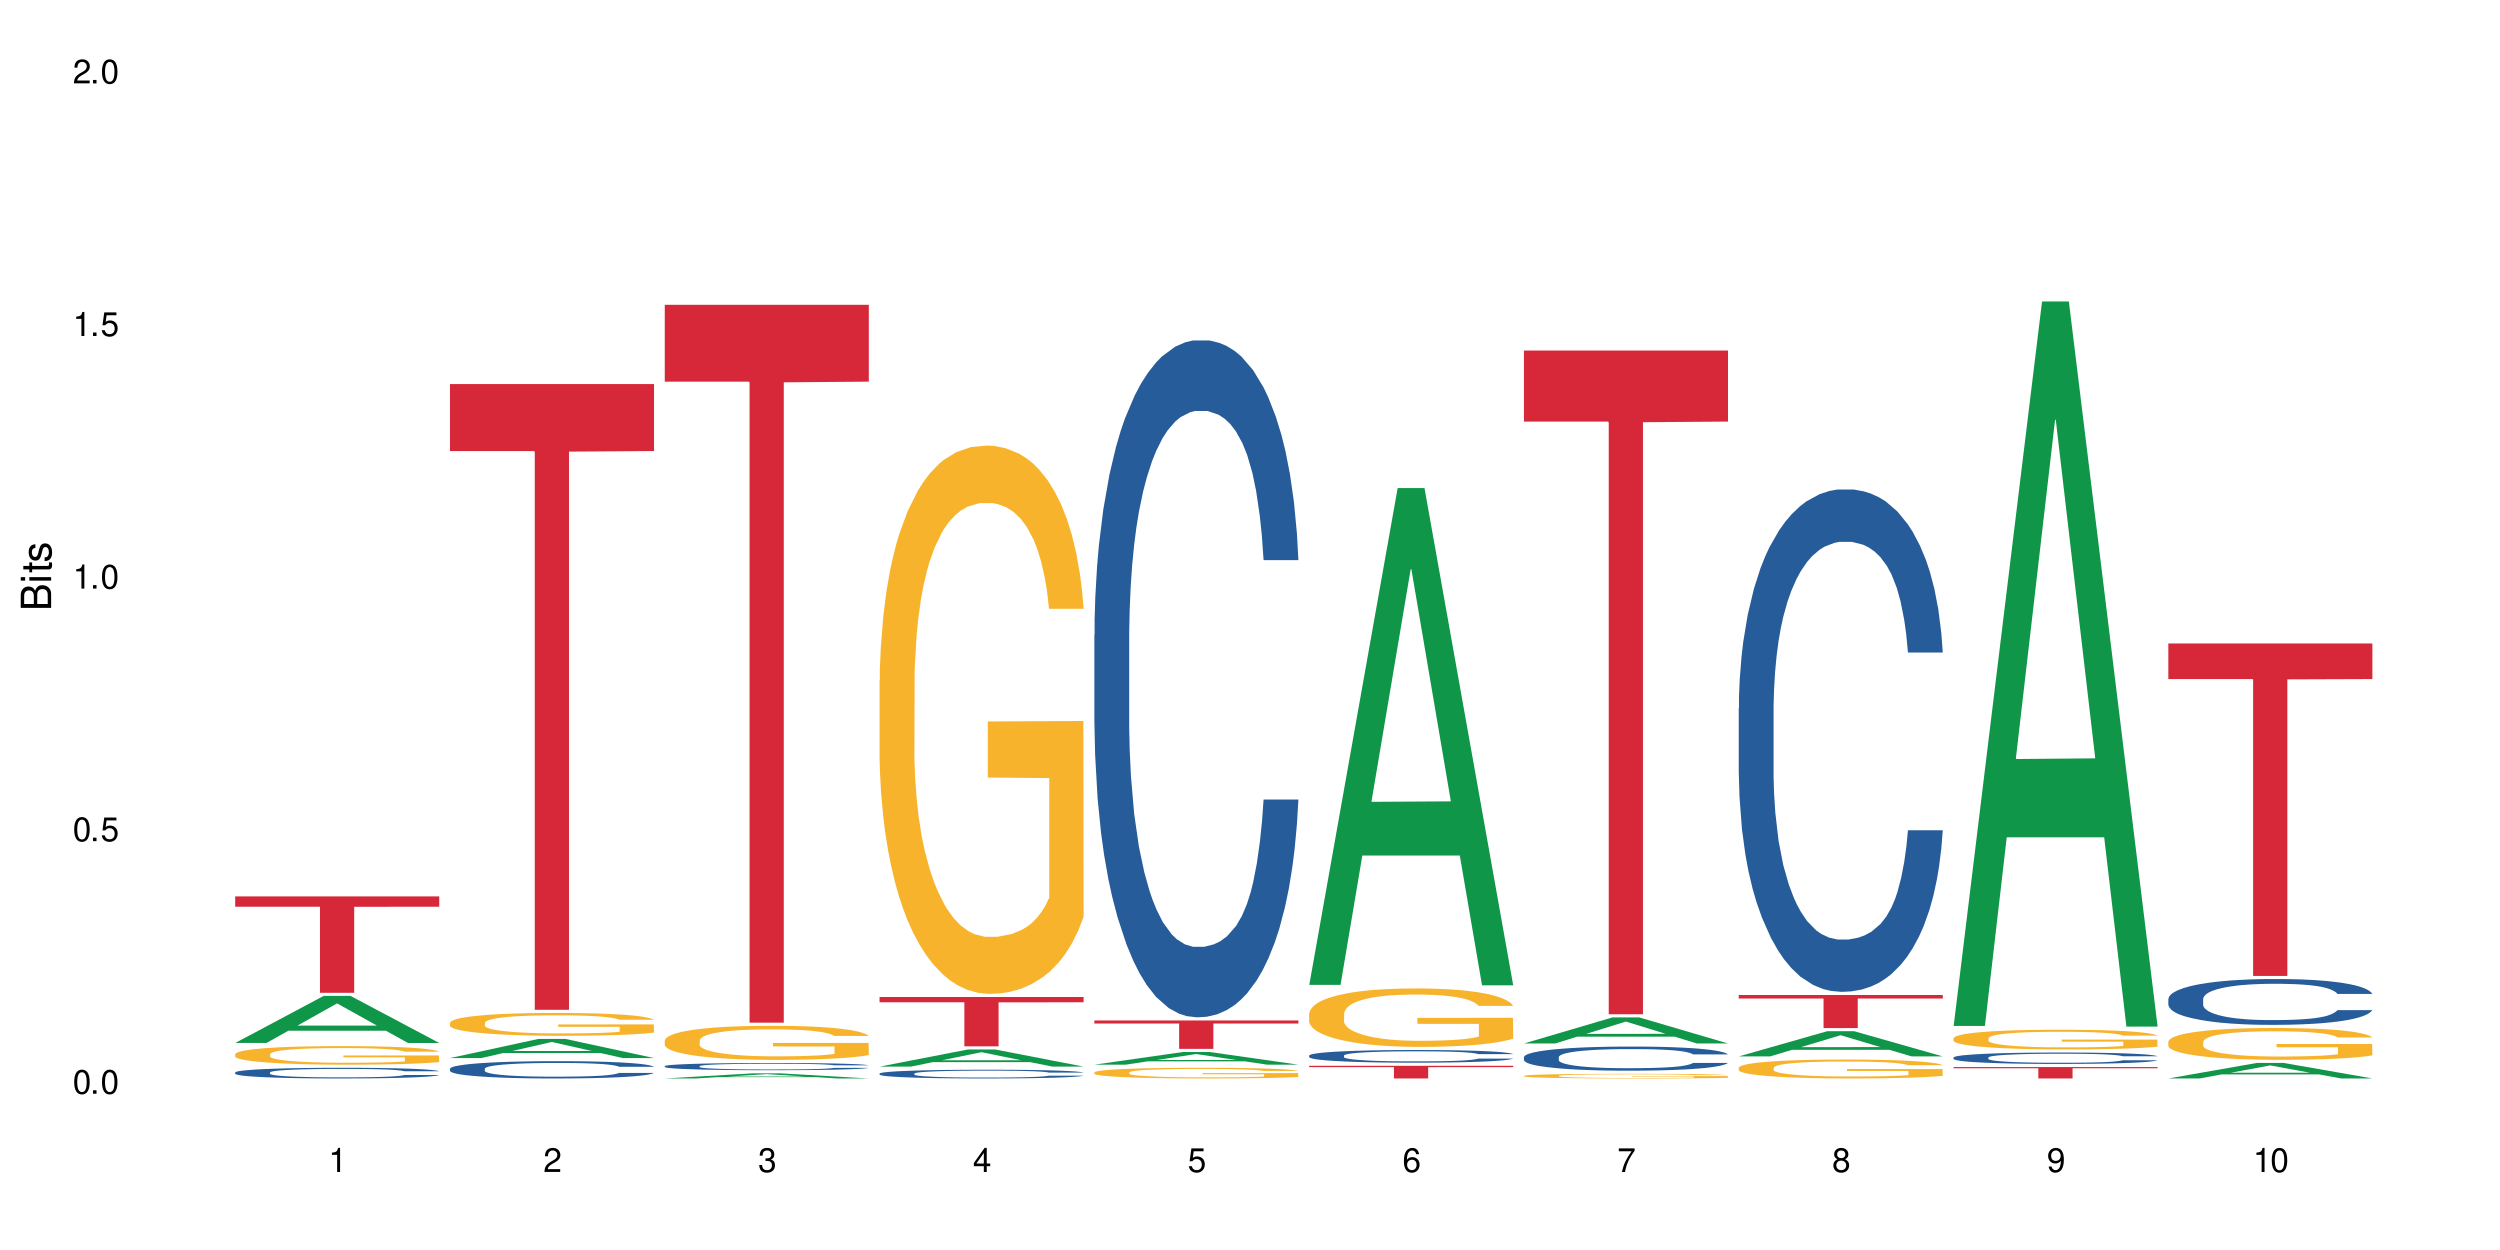 <?xml version="1.0" encoding="UTF-8"?>
<svg xmlns="http://www.w3.org/2000/svg" xmlns:xlink="http://www.w3.org/1999/xlink" width="720" height="360" viewBox="0 0 720 360">
<defs>
<g>
<g id="glyph-0-0">
</g>
<g id="glyph-0-1">
<path d="M 2.641 -6.938 C 2 -6.938 1.422 -6.656 1.078 -6.172 C 0.641 -5.562 0.406 -4.641 0.406 -3.359 C 0.406 -1.016 1.188 0.219 2.641 0.219 C 4.078 0.219 4.859 -1.016 4.859 -3.297 C 4.859 -4.641 4.656 -5.547 4.203 -6.172 C 3.844 -6.656 3.281 -6.938 2.641 -6.938 Z M 2.641 -6.188 C 3.547 -6.188 4 -5.25 4 -3.375 C 4 -1.406 3.562 -0.484 2.625 -0.484 C 1.734 -0.484 1.281 -1.438 1.281 -3.344 C 1.281 -5.25 1.734 -6.188 2.641 -6.188 Z M 2.641 -6.188 "/>
</g>
<g id="glyph-0-2">
<path d="M 1.828 -1 L 0.828 -1 L 0.828 0 L 1.828 0 Z M 1.828 -1 "/>
</g>
<g id="glyph-0-3">
<path d="M 4.562 -6.797 L 1.062 -6.797 L 0.547 -3.094 L 1.328 -3.094 C 1.719 -3.562 2.047 -3.734 2.578 -3.734 C 3.484 -3.734 4.062 -3.109 4.062 -2.094 C 4.062 -1.125 3.484 -0.531 2.578 -0.531 C 1.828 -0.531 1.375 -0.906 1.188 -1.672 L 0.328 -1.672 C 0.453 -1.109 0.547 -0.844 0.75 -0.594 C 1.125 -0.078 1.828 0.219 2.594 0.219 C 3.969 0.219 4.922 -0.781 4.922 -2.219 C 4.922 -3.562 4.031 -4.484 2.719 -4.484 C 2.25 -4.484 1.859 -4.359 1.469 -4.062 L 1.734 -5.969 L 4.562 -5.969 Z M 4.562 -6.797 "/>
</g>
<g id="glyph-0-4">
<path d="M 2.484 -4.938 L 2.484 0 L 3.328 0 L 3.328 -6.938 L 2.766 -6.938 C 2.469 -5.875 2.281 -5.734 0.984 -5.562 L 0.984 -4.938 Z M 2.484 -4.938 "/>
</g>
<g id="glyph-0-5">
<path d="M 4.859 -0.828 L 1.281 -0.828 C 1.359 -1.406 1.672 -1.781 2.5 -2.281 L 3.469 -2.828 C 4.406 -3.344 4.906 -4.062 4.906 -4.906 C 4.906 -5.484 4.672 -6.031 4.266 -6.406 C 3.859 -6.766 3.375 -6.938 2.719 -6.938 C 1.859 -6.938 1.219 -6.625 0.844 -6.031 C 0.609 -5.672 0.5 -5.234 0.484 -4.531 L 1.328 -4.531 C 1.359 -5.016 1.406 -5.281 1.531 -5.516 C 1.75 -5.938 2.188 -6.203 2.703 -6.203 C 3.469 -6.203 4.031 -5.641 4.031 -4.891 C 4.031 -4.344 3.719 -3.859 3.125 -3.516 L 2.234 -3 C 0.812 -2.172 0.406 -1.531 0.328 -0.016 L 4.859 -0.016 Z M 4.859 -0.828 "/>
</g>
<g id="glyph-0-6">
<path d="M 2.125 -3.188 L 2.578 -3.188 C 3.5 -3.188 3.984 -2.766 3.984 -1.922 C 3.984 -1.062 3.469 -0.531 2.594 -0.531 C 1.656 -0.531 1.203 -1 1.156 -2.016 L 0.312 -2.016 C 0.344 -1.453 0.438 -1.094 0.609 -0.781 C 0.953 -0.109 1.625 0.219 2.547 0.219 C 3.953 0.219 4.859 -0.625 4.859 -1.938 C 4.859 -2.828 4.516 -3.297 3.703 -3.594 C 4.344 -3.844 4.656 -4.328 4.656 -5.031 C 4.656 -6.219 3.875 -6.938 2.578 -6.938 C 1.203 -6.938 0.484 -6.172 0.453 -4.703 L 1.297 -4.703 C 1.312 -5.125 1.344 -5.359 1.453 -5.578 C 1.641 -5.969 2.062 -6.203 2.594 -6.203 C 3.344 -6.203 3.797 -5.75 3.797 -5 C 3.797 -4.516 3.609 -4.219 3.25 -4.047 C 3.016 -3.953 2.703 -3.922 2.125 -3.906 Z M 2.125 -3.188 "/>
</g>
<g id="glyph-0-7">
<path d="M 3.141 -1.672 L 3.141 0 L 3.984 0 L 3.984 -1.672 L 4.984 -1.672 L 4.984 -2.438 L 3.984 -2.438 L 3.984 -6.938 L 3.359 -6.938 L 0.266 -2.578 L 0.266 -1.672 Z M 3.141 -2.438 L 1 -2.438 L 3.141 -5.5 Z M 3.141 -2.438 "/>
</g>
<g id="glyph-0-8">
<path d="M 4.781 -5.125 C 4.609 -6.266 3.891 -6.938 2.844 -6.938 C 2.094 -6.938 1.422 -6.578 1.031 -5.953 C 0.594 -5.266 0.406 -4.422 0.406 -3.172 C 0.406 -2 0.578 -1.25 0.984 -0.641 C 1.359 -0.078 1.953 0.219 2.703 0.219 C 3.984 0.219 4.922 -0.75 4.922 -2.094 C 4.922 -3.375 4.062 -4.281 2.844 -4.281 C 2.172 -4.281 1.641 -4.031 1.281 -3.516 C 1.281 -5.234 1.828 -6.188 2.797 -6.188 C 3.391 -6.188 3.797 -5.797 3.938 -5.125 Z M 2.734 -3.531 C 3.547 -3.531 4.062 -2.953 4.062 -2.031 C 4.062 -1.156 3.484 -0.531 2.703 -0.531 C 1.922 -0.531 1.328 -1.188 1.328 -2.078 C 1.328 -2.938 1.906 -3.531 2.734 -3.531 Z M 2.734 -3.531 "/>
</g>
<g id="glyph-0-9">
<path d="M 4.984 -6.797 L 0.438 -6.797 L 0.438 -5.969 L 4.109 -5.969 C 2.5 -3.656 1.828 -2.234 1.328 0 L 2.219 0 C 2.594 -2.172 3.453 -4.047 4.984 -6.094 Z M 4.984 -6.797 "/>
</g>
<g id="glyph-0-10">
<path d="M 3.75 -3.656 C 4.469 -4.094 4.688 -4.438 4.688 -5.078 C 4.688 -6.172 3.844 -6.938 2.641 -6.938 C 1.438 -6.938 0.594 -6.172 0.594 -5.094 C 0.594 -4.438 0.812 -4.094 1.516 -3.656 C 0.734 -3.266 0.359 -2.703 0.359 -1.922 C 0.359 -0.656 1.281 0.219 2.641 0.219 C 3.984 0.219 4.922 -0.656 4.922 -1.922 C 4.922 -2.703 4.531 -3.266 3.75 -3.656 Z M 2.641 -6.188 C 3.359 -6.188 3.812 -5.75 3.812 -5.062 C 3.812 -4.406 3.344 -3.984 2.641 -3.984 C 1.922 -3.984 1.453 -4.406 1.453 -5.078 C 1.453 -5.75 1.922 -6.188 2.641 -6.188 Z M 2.641 -3.266 C 3.484 -3.266 4.062 -2.719 4.062 -1.906 C 4.062 -1.078 3.484 -0.531 2.625 -0.531 C 1.797 -0.531 1.219 -1.094 1.219 -1.906 C 1.219 -2.719 1.781 -3.266 2.641 -3.266 Z M 2.641 -3.266 "/>
</g>
<g id="glyph-0-11">
<path d="M 0.516 -1.578 C 0.672 -0.453 1.406 0.219 2.438 0.219 C 3.188 0.219 3.859 -0.141 4.266 -0.766 C 4.688 -1.453 4.891 -2.297 4.891 -3.547 C 4.891 -4.719 4.703 -5.453 4.312 -6.078 C 3.938 -6.641 3.344 -6.938 2.594 -6.938 C 1.297 -6.938 0.359 -5.969 0.359 -4.625 C 0.359 -3.344 1.234 -2.453 2.453 -2.453 C 3.094 -2.453 3.578 -2.672 4.016 -3.203 C 4 -1.484 3.469 -0.531 2.5 -0.531 C 1.906 -0.531 1.484 -0.906 1.359 -1.578 Z M 2.578 -6.203 C 3.375 -6.203 3.969 -5.531 3.969 -4.641 C 3.969 -3.797 3.391 -3.188 2.547 -3.188 C 1.734 -3.188 1.234 -3.766 1.234 -4.688 C 1.234 -5.562 1.797 -6.203 2.578 -6.203 Z M 2.578 -6.203 "/>
</g>
<g id="glyph-1-0">
</g>
<g id="glyph-1-1">
<path d="M 0 -0.953 L 0 -4.891 C 0 -5.719 -0.234 -6.344 -0.734 -6.797 C -1.188 -7.234 -1.812 -7.469 -2.5 -7.469 C -3.547 -7.469 -4.188 -7 -4.625 -5.875 C -4.984 -6.688 -5.625 -7.094 -6.531 -7.094 C -7.172 -7.094 -7.734 -6.859 -8.141 -6.391 C -8.562 -5.922 -8.75 -5.344 -8.75 -4.5 L -8.75 -0.953 Z M -4.984 -2.062 L -7.766 -2.062 L -7.766 -4.219 C -7.766 -4.844 -7.688 -5.203 -7.453 -5.5 C -7.219 -5.812 -6.859 -5.969 -6.375 -5.969 C -5.891 -5.969 -5.531 -5.812 -5.297 -5.5 C -5.062 -5.203 -4.984 -4.844 -4.984 -4.219 Z M -0.984 -2.062 L -4 -2.062 L -4 -4.781 C -4 -5.766 -3.438 -6.359 -2.484 -6.359 C -1.547 -6.359 -0.984 -5.766 -0.984 -4.781 Z M -0.984 -2.062 "/>
</g>
<g id="glyph-1-2">
<path d="M -6.281 -1.797 L -6.281 -0.797 L 0 -0.797 L 0 -1.797 Z M -8.75 -1.797 L -8.75 -0.797 L -7.484 -0.797 L -7.484 -1.797 Z M -8.75 -1.797 "/>
</g>
<g id="glyph-1-3">
<path d="M -6.281 -3.047 L -6.281 -2.016 L -8.016 -2.016 L -8.016 -1.016 L -6.281 -1.016 L -6.281 -0.172 L -5.469 -0.172 L -5.469 -1.016 L -0.719 -1.016 C -0.078 -1.016 0.281 -1.453 0.281 -2.234 C 0.281 -2.5 0.25 -2.719 0.188 -3.047 L -0.641 -3.047 C -0.609 -2.906 -0.594 -2.766 -0.594 -2.562 C -0.594 -2.141 -0.719 -2.016 -1.156 -2.016 L -5.469 -2.016 L -5.469 -3.047 Z M -6.281 -3.047 "/>
</g>
<g id="glyph-1-4">
<path d="M -4.531 -5.25 C -5.766 -5.25 -6.469 -4.422 -6.469 -2.969 C -6.469 -1.516 -5.719 -0.562 -4.547 -0.562 C -3.562 -0.562 -3.094 -1.062 -2.734 -2.562 L -2.516 -3.484 C -2.344 -4.188 -2.094 -4.469 -1.641 -4.469 C -1.047 -4.469 -0.641 -3.875 -0.641 -3 C -0.641 -2.453 -0.797 -2 -1.062 -1.75 C -1.25 -1.594 -1.422 -1.531 -1.875 -1.469 L -1.875 -0.406 C -0.422 -0.453 0.281 -1.266 0.281 -2.922 C 0.281 -4.5 -0.5 -5.516 -1.719 -5.516 C -2.656 -5.516 -3.172 -4.984 -3.469 -3.734 L -3.703 -2.766 C -3.891 -1.953 -4.156 -1.609 -4.594 -1.609 C -5.188 -1.609 -5.547 -2.125 -5.547 -2.938 C -5.547 -3.75 -5.203 -4.172 -4.531 -4.203 Z M -4.531 -5.25 "/>
</g>
</g>
</defs>
<rect x="-72" y="-36" width="864" height="432" fill="rgb(100%, 100%, 100%)" fill-opacity="1"/>
<path fill-rule="nonzero" fill="rgb(6.275%, 58.824%, 28.235%)" fill-opacity="1" d="M 67.73 300.371 L 67.793 300.359 L 93.223 286.816 L 100.945 286.816 L 126.5 300.383 L 117.52 300.383 L 111.117 296.844 L 83.051 296.844 L 76.773 300.371 L 67.73 300.371 L 85.75 295.379 L 108.543 295.363 L 97.176 289.031 L 97.051 289.02 L 96.926 289.059 L 85.688 295.363 L 85.75 295.379 Z M 67.73 300.371 "/>
<path fill-rule="nonzero" fill="rgb(14.51%, 36.078%, 60%)" fill-opacity="1" d="M 67.73 308.863 L 67.801 308.859 L 67.801 308.793 L 68.02 308.684 L 68.52 308.551 L 69.02 308.457 L 70.312 308.293 L 72.102 308.133 L 73.965 308.008 L 75.328 307.934 L 76.547 307.879 L 79.34 307.773 L 81.133 307.723 L 83.066 307.672 L 85.434 307.625 L 87.152 307.598 L 91.023 307.551 L 93.891 307.531 L 96.113 307.523 L 100.914 307.523 L 103.781 307.535 L 105.859 307.551 L 108.152 307.574 L 110.086 307.598 L 113.457 307.66 L 116.465 307.738 L 117.828 307.781 L 119.977 307.871 L 121.625 307.953 L 122.773 308.027 L 124.062 308.133 L 125.207 308.258 L 126.07 308.402 L 126.5 308.523 L 116.465 308.523 L 115.965 308.41 L 115.391 308.324 L 114.316 308.207 L 113.238 308.125 L 111.734 308.043 L 110.375 307.992 L 108.512 307.938 L 106.863 307.902 L 105.141 307.879 L 103.492 307.863 L 100.34 307.844 L 96.684 307.844 L 95.324 307.852 L 92.527 307.871 L 91.023 307.891 L 88.871 307.934 L 87.367 307.969 L 85.578 308.023 L 84.359 308.074 L 82.852 308.145 L 81.777 308.211 L 80.559 308.301 L 79.844 308.371 L 79.199 308.453 L 78.625 308.543 L 78.195 308.641 L 77.906 308.746 L 77.766 308.848 L 77.766 309.281 L 77.906 309.383 L 78.266 309.504 L 79.199 309.672 L 80.559 309.824 L 82.137 309.941 L 83.641 310.023 L 84.5 310.062 L 85.648 310.109 L 87.441 310.164 L 90.02 310.223 L 91.523 310.242 L 93.816 310.266 L 96.184 310.277 L 99.336 310.277 L 102.133 310.266 L 103.996 310.254 L 105.93 310.23 L 108.582 310.184 L 110.23 310.137 L 111.664 310.082 L 112.738 310.031 L 113.457 309.984 L 114.531 309.898 L 115.391 309.801 L 116.035 309.703 L 116.465 309.609 L 126.5 309.609 L 126.07 309.723 L 125.422 309.832 L 124.777 309.914 L 123.777 310.012 L 122.629 310.098 L 120.98 310.195 L 119.617 310.262 L 117.828 310.332 L 116.18 310.383 L 114.387 310.434 L 111.734 310.488 L 110.016 310.516 L 108.152 310.543 L 105.93 310.562 L 103.137 310.582 L 100.125 310.594 L 97.328 310.598 L 94.32 310.594 L 92.098 310.582 L 89.16 310.555 L 85.504 310.504 L 82.852 310.453 L 80.773 310.398 L 78.984 310.344 L 76.977 310.266 L 74.395 310.145 L 72.82 310.047 L 71.746 309.969 L 70.527 309.859 L 69.664 309.762 L 68.664 309.602 L 67.945 309.402 L 67.73 309.25 Z M 67.73 308.863 "/>
<path fill-rule="nonzero" fill="rgb(96.863%, 70.196%, 16.863%)" fill-opacity="1" d="M 67.73 303.57 L 67.801 303.566 L 67.801 303.469 L 68.09 303.25 L 68.805 302.945 L 69.738 302.699 L 70.742 302.504 L 71.387 302.402 L 72.461 302.254 L 73.395 302.148 L 75.758 301.926 L 78.77 301.723 L 80.418 301.633 L 82.281 301.551 L 84.93 301.457 L 86.148 301.426 L 89.875 301.348 L 94.105 301.297 L 98.762 301.285 L 100.914 301.289 L 103.852 301.309 L 107.863 301.363 L 110.16 301.41 L 111.949 301.457 L 113.812 301.523 L 116.105 301.621 L 118.258 301.738 L 119.977 301.855 L 121.695 302 L 123.129 302.156 L 124.348 302.328 L 125.422 302.531 L 126.07 302.703 L 126.5 302.875 L 116.535 302.875 L 115.965 302.703 L 115.32 302.57 L 114.242 302.41 L 113.168 302.293 L 112.094 302.199 L 110.086 302.074 L 108.367 301.996 L 106.215 301.926 L 104.137 301.883 L 101.773 301.855 L 100.34 301.844 L 96.543 301.844 L 93.102 301.879 L 91.094 301.918 L 89.66 301.957 L 87.656 302.031 L 86.438 302.09 L 85.719 302.129 L 83.57 302.277 L 82.137 302.414 L 81.348 302.508 L 80.344 302.652 L 79.629 302.785 L 78.84 302.98 L 78.41 303.129 L 77.836 303.461 L 77.766 304.336 L 77.98 304.523 L 78.41 304.723 L 78.984 304.898 L 79.844 305.086 L 80.703 305.227 L 82.207 305.414 L 83.496 305.543 L 84.5 305.625 L 86.438 305.758 L 87.227 305.801 L 89.09 305.891 L 91.023 305.957 L 93.387 306.016 L 95.18 306.047 L 98.047 306.07 L 101.703 306.07 L 106 306.039 L 108.727 306 L 110.59 305.961 L 111.809 305.93 L 113.312 305.875 L 114.387 305.824 L 115.391 305.773 L 116.609 305.688 L 116.609 304.523 L 98.906 304.52 L 98.906 303.973 L 126.426 303.965 L 126.5 305.875 L 124.992 306.008 L 123.129 306.133 L 121.34 306.23 L 119.477 306.312 L 116.824 306.406 L 114.672 306.465 L 111.375 306.531 L 108.367 306.578 L 105.215 306.605 L 102.418 306.621 L 99.121 306.625 L 96.184 306.617 L 93.031 306.586 L 90.52 306.547 L 88.227 306.5 L 85.934 306.438 L 83.066 306.332 L 81.203 306.25 L 79.27 306.148 L 77.336 306.027 L 75.613 305.895 L 74.469 305.793 L 73.32 305.676 L 72.102 305.527 L 70.957 305.363 L 70.098 305.211 L 69.309 305.039 L 68.734 304.879 L 68.16 304.66 L 67.875 304.484 L 67.73 304.332 Z M 67.73 303.57 "/>
<path fill-rule="nonzero" fill="rgb(83.922%, 15.686%, 22.353%)" fill-opacity="1" d="M 67.73 258.16 L 126.5 258.16 L 126.5 261.133 L 102.008 261.16 L 102.008 285.918 L 92.152 285.918 L 92.152 261.184 L 92.008 261.133 L 67.73 261.133 Z M 67.73 258.16 "/>
<path fill-rule="nonzero" fill="rgb(6.275%, 58.824%, 28.235%)" fill-opacity="1" d="M 129.594 304.715 L 129.656 304.711 L 155.082 299.207 L 162.805 299.207 L 188.359 304.719 L 179.383 304.719 L 172.977 303.281 L 144.91 303.281 L 138.633 304.715 L 129.594 304.715 L 147.613 302.688 L 170.402 302.68 L 159.039 300.109 L 158.914 300.102 L 158.789 300.117 L 147.547 302.68 L 147.613 302.688 Z M 129.594 304.715 "/>
<path fill-rule="nonzero" fill="rgb(14.51%, 36.078%, 60%)" fill-opacity="1" d="M 129.594 307.785 L 129.664 307.781 L 129.664 307.672 L 129.879 307.5 L 130.379 307.281 L 130.883 307.129 L 132.172 306.863 L 133.965 306.602 L 135.828 306.402 L 137.188 306.285 L 138.406 306.191 L 141.203 306.023 L 142.992 305.938 L 144.93 305.859 L 147.293 305.781 L 149.016 305.738 L 152.883 305.664 L 155.75 305.633 L 157.973 305.621 L 162.773 305.621 L 165.641 305.637 L 167.719 305.66 L 170.012 305.695 L 171.949 305.738 L 175.316 305.836 L 178.324 305.965 L 179.688 306.039 L 181.836 306.18 L 183.484 306.316 L 184.633 306.434 L 185.922 306.602 L 187.07 306.809 L 187.93 307.039 L 188.359 307.234 L 178.324 307.234 L 177.824 307.051 L 177.25 306.91 L 176.176 306.727 L 175.102 306.594 L 173.598 306.461 L 172.234 306.375 L 170.371 306.289 L 168.723 306.234 L 167.004 306.191 L 165.355 306.164 L 162.199 306.137 L 158.547 306.137 L 157.184 306.148 L 154.391 306.184 L 152.883 306.215 L 150.734 306.277 L 149.23 306.34 L 147.438 306.43 L 146.219 306.508 L 144.715 306.625 L 143.641 306.73 L 142.422 306.879 L 141.703 306.992 L 141.059 307.121 L 140.484 307.27 L 140.055 307.43 L 139.77 307.598 L 139.625 307.762 L 139.625 308.469 L 139.77 308.633 L 140.129 308.824 L 141.059 309.102 L 142.422 309.34 L 143.996 309.531 L 145.504 309.668 L 146.363 309.734 L 147.508 309.805 L 149.301 309.898 L 151.879 309.988 L 153.387 310.023 L 155.68 310.062 L 158.043 310.078 L 161.199 310.078 L 163.992 310.062 L 165.855 310.039 L 167.789 310 L 170.441 309.926 L 172.09 309.852 L 173.523 309.766 L 174.598 309.68 L 175.316 309.605 L 176.391 309.465 L 177.25 309.309 L 177.895 309.152 L 178.324 308.996 L 188.359 308.996 L 187.93 309.18 L 187.285 309.355 L 186.641 309.488 L 185.637 309.648 L 184.488 309.789 L 182.84 309.945 L 181.48 310.051 L 179.688 310.164 L 178.039 310.25 L 176.246 310.328 L 173.598 310.422 L 171.875 310.465 L 170.012 310.508 L 167.789 310.543 L 164.996 310.574 L 161.984 310.594 L 159.191 310.598 L 156.18 310.59 L 153.957 310.57 L 151.02 310.531 L 147.367 310.449 L 144.715 310.359 L 142.637 310.273 L 140.844 310.184 L 138.836 310.062 L 136.258 309.859 L 134.68 309.707 L 133.605 309.578 L 132.387 309.402 L 131.527 309.242 L 130.523 308.988 L 129.809 308.664 L 129.594 308.414 Z M 129.594 307.785 "/>
<path fill-rule="nonzero" fill="rgb(96.863%, 70.196%, 16.863%)" fill-opacity="1" d="M 129.594 294.547 L 129.664 294.539 L 129.664 294.422 L 129.949 294.148 L 130.668 293.777 L 131.598 293.473 L 132.602 293.23 L 133.246 293.105 L 134.32 292.926 L 135.254 292.793 L 137.617 292.52 L 140.629 292.27 L 142.277 292.16 L 144.141 292.059 L 146.793 291.945 L 148.012 291.902 L 151.738 291.805 L 155.965 291.746 L 160.625 291.727 L 162.773 291.734 L 165.711 291.758 L 169.727 291.824 L 172.02 291.883 L 173.812 291.945 L 175.676 292.023 L 177.969 292.141 L 180.117 292.285 L 181.836 292.43 L 183.559 292.609 L 184.992 292.805 L 186.211 293.016 L 187.285 293.266 L 187.93 293.477 L 188.359 293.688 L 178.398 293.688 L 177.824 293.477 L 177.18 293.316 L 176.105 293.117 L 175.031 292.973 L 173.953 292.859 L 171.949 292.703 L 170.227 292.605 L 168.078 292.52 L 166 292.469 L 163.633 292.43 L 162.199 292.418 L 158.402 292.418 L 154.961 292.461 L 152.957 292.508 L 151.523 292.559 L 149.516 292.648 L 148.297 292.719 L 147.582 292.77 L 145.43 292.953 L 143.996 293.121 L 143.207 293.238 L 142.207 293.418 L 141.488 293.578 L 140.699 293.82 L 140.27 294 L 139.695 294.41 L 139.625 295.492 L 139.84 295.719 L 140.27 295.965 L 140.844 296.18 L 141.703 296.41 L 142.562 296.586 L 144.07 296.82 L 145.359 296.977 L 146.363 297.078 L 148.297 297.238 L 149.086 297.293 L 150.949 297.402 L 152.883 297.484 L 155.25 297.559 L 157.039 297.594 L 159.906 297.625 L 163.562 297.625 L 167.863 297.586 L 170.586 297.539 L 172.449 297.492 L 173.668 297.449 L 175.172 297.383 L 176.246 297.324 L 177.25 297.258 L 178.469 297.156 L 178.469 295.719 L 160.766 295.711 L 160.766 295.039 L 188.289 295.035 L 188.359 297.383 L 186.855 297.547 L 184.992 297.703 L 183.199 297.82 L 181.336 297.926 L 178.684 298.039 L 176.535 298.109 L 173.238 298.195 L 170.227 298.25 L 167.074 298.285 L 164.277 298.305 L 160.984 298.309 L 158.043 298.297 L 154.891 298.262 L 152.383 298.215 L 150.09 298.152 L 147.797 298.074 L 144.93 297.949 L 143.066 297.848 L 141.129 297.719 L 139.195 297.57 L 137.477 297.406 L 136.328 297.281 L 135.184 297.137 L 133.965 296.957 L 132.816 296.754 L 131.957 296.566 L 131.168 296.355 L 130.594 296.156 L 130.023 295.887 L 129.734 295.672 L 129.594 295.484 Z M 129.594 294.547 "/>
<path fill-rule="nonzero" fill="rgb(83.922%, 15.686%, 22.353%)" fill-opacity="1" d="M 129.594 110.605 L 188.359 110.605 L 188.359 129.898 L 163.867 130.066 L 163.867 290.828 L 154.012 290.828 L 154.012 130.234 L 153.871 129.898 L 129.594 129.898 Z M 129.594 110.605 "/>
<path fill-rule="nonzero" fill="rgb(6.275%, 58.824%, 28.235%)" fill-opacity="1" d="M 191.453 310.598 L 191.516 310.594 L 216.945 309.117 L 224.668 309.117 L 250.219 310.598 L 241.242 310.598 L 234.84 310.211 L 206.773 310.211 L 200.492 310.598 L 191.453 310.598 L 209.473 310.051 L 232.266 310.051 L 220.898 309.359 L 220.773 309.355 L 220.648 309.359 L 209.41 310.051 L 209.473 310.051 Z M 191.453 310.598 "/>
<path fill-rule="nonzero" fill="rgb(14.51%, 36.078%, 60%)" fill-opacity="1" d="M 191.453 307.043 L 191.523 307.043 L 191.523 306.996 L 191.738 306.926 L 192.242 306.836 L 192.742 306.773 L 194.031 306.66 L 195.824 306.551 L 197.688 306.469 L 199.051 306.418 L 200.27 306.379 L 203.062 306.309 L 204.855 306.273 L 206.789 306.242 L 209.156 306.211 L 210.875 306.191 L 214.746 306.16 L 217.613 306.148 L 219.832 306.141 L 224.637 306.141 L 227.5 306.148 L 229.582 306.16 L 231.875 306.172 L 233.809 306.191 L 237.176 306.234 L 240.188 306.285 L 241.547 306.316 L 243.699 306.375 L 245.348 306.434 L 246.492 306.48 L 247.785 306.551 L 248.93 306.637 L 249.789 306.734 L 250.219 306.816 L 240.188 306.816 L 239.684 306.738 L 239.113 306.68 L 238.035 306.602 L 236.961 306.547 L 235.457 306.492 L 234.094 306.457 L 232.23 306.422 L 230.582 306.398 L 228.863 306.379 L 227.215 306.371 L 224.062 306.359 L 220.406 306.359 L 219.043 306.363 L 216.25 306.375 L 214.746 306.391 L 212.594 306.418 L 211.09 306.441 L 209.297 306.48 L 208.078 306.512 L 206.574 306.562 L 205.5 306.605 L 204.281 306.668 L 203.566 306.715 L 202.918 306.77 L 202.348 306.832 L 201.918 306.898 L 201.629 306.969 L 201.484 307.035 L 201.484 307.328 L 201.629 307.398 L 201.988 307.477 L 202.918 307.594 L 204.281 307.695 L 205.859 307.773 L 207.363 307.832 L 208.223 307.855 L 209.371 307.887 L 211.16 307.926 L 213.742 307.965 L 215.246 307.98 L 217.539 307.992 L 219.906 308 L 223.059 308 L 225.852 307.992 L 227.715 307.984 L 229.652 307.969 L 232.305 307.938 L 233.953 307.906 L 235.387 307.871 L 236.461 307.836 L 237.176 307.805 L 238.254 307.746 L 239.113 307.68 L 239.758 307.613 L 240.188 307.551 L 250.219 307.551 L 249.789 307.625 L 249.145 307.699 L 248.5 307.754 L 247.496 307.82 L 246.352 307.879 L 244.703 307.945 L 243.34 307.988 L 241.547 308.039 L 239.898 308.074 L 238.109 308.105 L 235.457 308.145 L 233.738 308.164 L 231.875 308.18 L 229.652 308.195 L 226.855 308.207 L 223.848 308.215 L 221.051 308.219 L 218.043 308.215 L 215.82 308.207 L 212.883 308.188 L 209.227 308.156 L 206.574 308.117 L 204.496 308.082 L 202.703 308.047 L 200.699 307.992 L 198.117 307.91 L 196.543 307.848 L 195.465 307.793 L 194.246 307.719 L 193.387 307.652 L 192.383 307.547 L 191.668 307.41 L 191.453 307.309 Z M 191.453 307.043 "/>
<path fill-rule="nonzero" fill="rgb(96.863%, 70.196%, 16.863%)" fill-opacity="1" d="M 191.453 299.633 L 191.523 299.625 L 191.523 299.445 L 191.812 299.043 L 192.527 298.488 L 193.461 298.031 L 194.461 297.672 L 195.109 297.484 L 196.184 297.215 L 197.113 297.02 L 199.48 296.613 L 202.488 296.238 L 204.137 296.078 L 206 295.926 L 208.652 295.754 L 209.871 295.691 L 213.598 295.547 L 217.828 295.457 L 222.484 295.434 L 224.637 295.441 L 227.574 295.477 L 231.586 295.574 L 233.879 295.664 L 235.672 295.754 L 237.535 295.871 L 239.828 296.051 L 241.98 296.266 L 243.699 296.48 L 245.418 296.75 L 246.852 297.035 L 248.07 297.348 L 249.145 297.727 L 249.789 298.039 L 250.219 298.352 L 240.258 298.352 L 239.684 298.039 L 239.039 297.797 L 237.965 297.5 L 236.891 297.285 L 235.816 297.117 L 233.809 296.883 L 232.09 296.738 L 229.938 296.613 L 227.859 296.535 L 225.496 296.48 L 224.062 296.461 L 220.262 296.461 L 216.824 296.523 L 214.816 296.598 L 213.383 296.668 L 211.375 296.801 L 210.156 296.91 L 209.441 296.98 L 207.293 297.258 L 205.859 297.512 L 205.07 297.68 L 204.066 297.949 L 203.348 298.191 L 202.562 298.551 L 202.133 298.82 L 201.559 299.43 L 201.484 301.039 L 201.703 301.383 L 202.133 301.75 L 202.703 302.07 L 203.566 302.41 L 204.426 302.672 L 205.93 303.02 L 207.219 303.254 L 208.223 303.406 L 210.156 303.648 L 210.945 303.73 L 212.809 303.891 L 214.746 304.016 L 217.109 304.121 L 218.902 304.176 L 221.77 304.223 L 225.422 304.223 L 229.723 304.168 L 232.445 304.098 L 234.309 304.023 L 235.527 303.961 L 237.035 303.863 L 238.109 303.773 L 239.113 303.676 L 240.332 303.523 L 240.332 301.383 L 222.629 301.371 L 222.629 300.367 L 250.148 300.359 L 250.219 303.863 L 248.715 304.105 L 246.852 304.336 L 245.059 304.516 L 243.195 304.668 L 240.547 304.84 L 238.395 304.945 L 235.098 305.074 L 232.09 305.152 L 228.934 305.207 L 226.141 305.234 L 222.844 305.242 L 219.906 305.227 L 216.75 305.172 L 214.242 305.098 L 211.949 305.012 L 209.656 304.895 L 206.789 304.707 L 204.926 304.555 L 202.992 304.363 L 201.055 304.141 L 199.336 303.898 L 198.191 303.711 L 197.043 303.496 L 195.824 303.227 L 194.68 302.922 L 193.816 302.645 L 193.031 302.332 L 192.457 302.035 L 191.883 301.633 L 191.598 301.309 L 191.453 301.031 Z M 191.453 299.633 "/>
<path fill-rule="nonzero" fill="rgb(83.922%, 15.686%, 22.353%)" fill-opacity="1" d="M 191.453 87.785 L 250.219 87.785 L 250.219 109.914 L 225.727 110.109 L 225.727 294.531 L 215.875 294.531 L 215.875 110.305 L 215.73 109.914 L 191.453 109.914 Z M 191.453 87.785 "/>
<path fill-rule="nonzero" fill="rgb(6.275%, 58.824%, 28.235%)" fill-opacity="1" d="M 253.312 307.184 L 253.375 307.18 L 278.805 302.238 L 286.527 302.238 L 312.082 307.188 L 303.102 307.188 L 296.699 305.895 L 268.633 305.895 L 262.355 307.184 L 253.312 307.184 L 271.332 305.363 L 294.125 305.355 L 282.762 303.047 L 282.633 303.043 L 282.508 303.059 L 271.27 305.355 L 271.332 305.363 Z M 253.312 307.184 "/>
<path fill-rule="nonzero" fill="rgb(14.51%, 36.078%, 60%)" fill-opacity="1" d="M 253.312 309.18 L 253.387 309.176 L 253.387 309.121 L 253.602 309.035 L 254.102 308.926 L 254.605 308.848 L 255.895 308.711 L 257.684 308.582 L 259.547 308.48 L 260.91 308.422 L 262.129 308.375 L 264.922 308.289 L 266.715 308.246 L 268.652 308.207 L 271.016 308.168 L 272.734 308.145 L 276.605 308.109 L 279.473 308.094 L 281.695 308.086 L 286.496 308.086 L 289.363 308.094 L 291.441 308.105 L 293.734 308.125 L 295.668 308.145 L 299.039 308.195 L 302.047 308.262 L 303.41 308.297 L 305.559 308.367 L 307.207 308.438 L 308.355 308.496 L 309.645 308.582 L 310.793 308.684 L 311.652 308.801 L 312.082 308.902 L 302.047 308.902 L 301.547 308.809 L 300.973 308.738 L 299.898 308.645 L 298.824 308.578 L 297.316 308.512 L 295.957 308.469 L 294.094 308.422 L 292.445 308.395 L 290.723 308.375 L 289.074 308.363 L 285.922 308.348 L 282.266 308.348 L 280.906 308.352 L 278.109 308.371 L 276.605 308.387 L 274.457 308.418 L 272.949 308.449 L 271.16 308.496 L 269.941 308.535 L 268.434 308.594 L 267.359 308.645 L 266.141 308.723 L 265.426 308.781 L 264.781 308.844 L 264.207 308.918 L 263.777 309 L 263.492 309.086 L 263.348 309.168 L 263.348 309.523 L 263.492 309.605 L 263.848 309.703 L 264.781 309.844 L 266.141 309.965 L 267.719 310.059 L 269.223 310.129 L 270.082 310.16 L 271.23 310.199 L 273.023 310.242 L 275.602 310.289 L 277.105 310.309 L 279.402 310.328 L 281.766 310.336 L 284.918 310.336 L 287.715 310.328 L 289.578 310.316 L 291.512 310.297 L 294.164 310.258 L 295.812 310.223 L 297.246 310.176 L 298.32 310.133 L 299.039 310.098 L 300.113 310.027 L 300.973 309.949 L 301.617 309.867 L 302.047 309.789 L 312.082 309.789 L 311.652 309.883 L 311.008 309.973 L 310.363 310.039 L 309.359 310.117 L 308.211 310.188 L 306.562 310.27 L 305.203 310.32 L 303.41 310.379 L 301.762 310.422 L 299.969 310.461 L 297.316 310.508 L 295.598 310.531 L 293.734 310.551 L 291.512 310.57 L 288.719 310.586 L 285.707 310.594 L 282.914 310.598 L 279.902 310.594 L 277.68 310.582 L 274.742 310.562 L 271.086 310.523 L 268.434 310.477 L 266.355 310.434 L 264.566 310.391 L 262.559 310.328 L 259.98 310.227 L 258.402 310.148 L 257.328 310.082 L 256.109 309.992 L 255.25 309.914 L 254.246 309.785 L 253.527 309.621 L 253.312 309.496 Z M 253.312 309.18 "/>
<path fill-rule="nonzero" fill="rgb(96.863%, 70.196%, 16.863%)" fill-opacity="1" d="M 253.312 195.957 L 253.387 195.812 L 253.387 192.93 L 253.672 186.441 L 254.387 177.5 L 255.32 170.145 L 256.324 164.375 L 256.969 161.348 L 258.043 157.02 L 258.977 153.848 L 261.34 147.355 L 264.352 141.301 L 266 138.703 L 267.863 136.254 L 270.516 133.512 L 271.73 132.504 L 275.461 130.195 L 279.688 128.754 L 284.348 128.32 L 286.496 128.465 L 289.434 129.043 L 293.449 130.629 L 295.742 132.07 L 297.531 133.512 L 299.395 135.387 L 301.691 138.27 L 303.84 141.73 L 305.559 145.195 L 307.281 149.52 L 308.715 154.137 L 309.93 159.184 L 311.008 165.238 L 311.652 170.289 L 312.082 175.336 L 302.121 175.336 L 301.547 170.289 L 300.902 166.395 L 299.824 161.633 L 298.75 158.172 L 297.676 155.434 L 295.668 151.684 L 293.949 149.375 L 291.801 147.355 L 289.723 146.059 L 287.355 145.195 L 285.922 144.906 L 282.125 144.906 L 278.684 145.914 L 276.676 147.07 L 275.242 148.223 L 273.238 150.387 L 272.02 152.117 L 271.301 153.27 L 269.152 157.742 L 267.719 161.777 L 266.93 164.52 L 265.926 168.844 L 265.211 172.738 L 264.422 178.508 L 263.992 182.836 L 263.418 192.641 L 263.348 218.602 L 263.562 224.082 L 263.992 229.992 L 264.566 235.188 L 265.426 240.668 L 266.285 244.848 L 267.789 250.473 L 269.082 254.223 L 270.082 256.676 L 272.02 260.566 L 272.809 261.867 L 274.672 264.461 L 276.605 266.48 L 278.973 268.211 L 280.762 269.078 L 283.629 269.797 L 287.285 269.797 L 291.586 268.934 L 294.309 267.777 L 296.172 266.625 L 297.391 265.617 L 298.895 264.031 L 299.969 262.586 L 300.973 261 L 302.191 258.551 L 302.191 224.082 L 284.488 223.938 L 284.488 207.785 L 312.008 207.641 L 312.082 264.031 L 310.578 267.922 L 308.715 271.672 L 306.922 274.559 L 305.059 277.008 L 302.406 279.75 L 300.258 281.48 L 296.961 283.5 L 293.949 284.797 L 290.797 285.664 L 288 286.094 L 284.703 286.238 L 281.766 285.949 L 278.613 285.086 L 276.105 283.93 L 273.812 282.488 L 271.516 280.613 L 268.652 277.586 L 266.789 275.133 L 264.852 272.105 L 262.918 268.5 L 261.195 264.605 L 260.051 261.578 L 258.902 258.117 L 257.684 253.789 L 256.539 248.887 L 255.68 244.414 L 254.891 239.367 L 254.316 234.609 L 253.742 228.117 L 253.457 222.926 L 253.312 218.457 Z M 253.312 195.957 "/>
<path fill-rule="nonzero" fill="rgb(83.922%, 15.686%, 22.353%)" fill-opacity="1" d="M 253.312 287.137 L 312.082 287.137 L 312.082 288.656 L 287.59 288.672 L 287.59 301.34 L 277.734 301.34 L 277.734 288.684 L 277.594 288.656 L 253.312 288.656 Z M 253.312 287.137 "/>
<path fill-rule="nonzero" fill="rgb(6.275%, 58.824%, 28.235%)" fill-opacity="1" d="M 315.176 306.621 L 315.238 306.617 L 340.664 302.98 L 348.387 302.98 L 373.941 306.625 L 364.965 306.625 L 358.559 305.672 L 330.496 305.672 L 324.215 306.621 L 315.176 306.621 L 333.195 305.281 L 355.984 305.277 L 344.621 303.578 L 344.496 303.574 L 344.371 303.582 L 333.133 305.277 L 333.195 305.281 Z M 315.176 306.621 "/>
<path fill-rule="nonzero" fill="rgb(14.51%, 36.078%, 60%)" fill-opacity="1" d="M 315.176 182.875 L 315.246 182.695 L 315.246 178.422 L 315.461 171.648 L 315.961 163.094 L 316.465 157.215 L 317.754 146.703 L 319.547 136.543 L 321.41 128.703 L 322.77 124.07 L 323.988 120.508 L 326.785 113.914 L 328.578 110.527 L 330.512 107.5 L 332.875 104.469 L 334.598 102.688 L 338.465 99.836 L 341.332 98.59 L 343.555 98.055 L 348.355 98.055 L 351.223 98.766 L 353.301 99.656 L 355.594 101.082 L 357.531 102.688 L 360.898 106.609 L 363.91 111.598 L 365.27 114.449 L 367.422 119.973 L 369.07 125.316 L 370.215 129.949 L 371.504 136.543 L 372.652 144.562 L 373.512 153.652 L 373.941 161.312 L 363.91 161.312 L 363.406 154.188 L 362.832 148.66 L 361.758 141.355 L 360.684 136.188 L 359.18 131.02 L 357.816 127.633 L 355.953 124.25 L 354.305 122.109 L 352.586 120.508 L 350.938 119.438 L 347.785 118.367 L 344.129 118.367 L 342.766 118.727 L 339.973 120.148 L 338.465 121.398 L 336.316 123.891 L 334.812 126.211 L 333.02 129.773 L 331.801 132.801 L 330.297 137.434 L 329.223 141.535 L 328.004 147.414 L 327.285 151.871 L 326.641 156.859 L 326.066 162.738 L 325.637 168.977 L 325.352 175.57 L 325.207 181.984 L 325.207 209.605 L 325.352 216.02 L 325.711 223.504 L 326.641 234.375 L 328.004 243.816 L 329.578 251.301 L 331.086 256.648 L 331.945 259.145 L 333.09 261.992 L 334.883 265.559 L 337.465 269.121 L 338.969 270.547 L 341.262 271.973 L 343.625 272.688 L 346.781 272.688 L 349.574 271.973 L 351.438 271.082 L 353.375 269.656 L 356.023 266.629 L 357.672 263.777 L 359.105 260.391 L 360.184 257.004 L 360.898 254.152 L 361.973 248.629 L 362.832 242.57 L 363.48 236.332 L 363.91 230.273 L 373.941 230.273 L 373.512 237.402 L 372.867 244.352 L 372.223 249.52 L 371.219 255.758 L 370.07 261.281 L 368.422 267.52 L 367.062 271.617 L 365.27 276.07 L 363.621 279.457 L 361.832 282.488 L 359.18 286.051 L 357.457 287.832 L 355.594 289.438 L 353.375 290.863 L 350.578 292.109 L 347.57 292.82 L 344.773 293 L 341.762 292.645 L 339.543 291.93 L 336.602 290.328 L 332.949 287.121 L 330.297 283.734 L 328.219 280.348 L 326.426 276.785 L 324.418 271.973 L 321.84 264.133 L 320.262 258.074 L 319.188 253.086 L 317.969 246.133 L 317.109 239.898 L 316.105 229.918 L 315.391 217.266 L 315.176 207.465 Z M 315.176 182.875 "/>
<path fill-rule="nonzero" fill="rgb(96.863%, 70.196%, 16.863%)" fill-opacity="1" d="M 315.176 308.84 L 315.246 308.836 L 315.246 308.781 L 315.531 308.656 L 316.25 308.48 L 317.18 308.336 L 318.184 308.227 L 318.828 308.164 L 319.906 308.082 L 320.836 308.02 L 323.203 307.895 L 326.211 307.777 L 327.859 307.727 L 329.723 307.676 L 332.375 307.625 L 333.594 307.605 L 337.32 307.559 L 341.547 307.531 L 346.207 307.523 L 348.355 307.527 L 351.297 307.535 L 355.309 307.566 L 357.602 307.594 L 359.395 307.625 L 361.258 307.66 L 363.551 307.715 L 365.699 307.785 L 367.422 307.852 L 369.141 307.934 L 370.574 308.023 L 371.793 308.125 L 372.867 308.242 L 373.512 308.34 L 373.941 308.438 L 363.98 308.438 L 363.406 308.34 L 362.762 308.266 L 361.688 308.172 L 360.613 308.105 L 359.535 308.051 L 357.531 307.977 L 355.809 307.934 L 353.66 307.895 L 351.582 307.867 L 349.215 307.852 L 347.785 307.844 L 343.984 307.844 L 340.547 307.867 L 338.539 307.887 L 337.105 307.91 L 335.098 307.953 L 333.879 307.984 L 333.164 308.008 L 331.012 308.094 L 329.578 308.176 L 328.793 308.227 L 327.789 308.312 L 327.07 308.387 L 326.281 308.5 L 325.852 308.586 L 325.281 308.773 L 325.207 309.281 L 325.422 309.387 L 325.852 309.504 L 326.426 309.605 L 327.285 309.711 L 328.145 309.793 L 329.652 309.902 L 330.941 309.973 L 331.945 310.023 L 333.879 310.098 L 334.668 310.125 L 336.531 310.172 L 338.465 310.215 L 340.832 310.246 L 342.625 310.262 L 345.488 310.277 L 349.145 310.277 L 353.445 310.262 L 356.168 310.238 L 358.031 310.215 L 359.25 310.195 L 360.754 310.164 L 361.832 310.137 L 362.832 310.105 L 364.051 310.059 L 364.051 309.387 L 346.352 309.383 L 346.352 309.07 L 373.871 309.066 L 373.941 310.164 L 372.438 310.242 L 370.574 310.312 L 368.781 310.371 L 366.918 310.418 L 364.266 310.473 L 362.117 310.504 L 358.82 310.543 L 355.809 310.57 L 352.656 310.586 L 349.863 310.594 L 346.566 310.598 L 343.625 310.594 L 340.473 310.574 L 337.965 310.551 L 335.672 310.523 L 333.379 310.488 L 330.512 310.43 L 328.648 310.383 L 326.715 310.324 L 324.777 310.254 L 323.059 310.176 L 321.91 310.117 L 320.766 310.051 L 319.547 309.965 L 318.398 309.871 L 317.539 309.785 L 316.75 309.684 L 316.18 309.594 L 315.605 309.465 L 315.316 309.363 L 315.176 309.277 Z M 315.176 308.84 "/>
<path fill-rule="nonzero" fill="rgb(83.922%, 15.686%, 22.353%)" fill-opacity="1" d="M 315.176 293.898 L 373.941 293.898 L 373.941 294.773 L 349.449 294.781 L 349.449 302.082 L 339.594 302.082 L 339.594 294.789 L 339.453 294.773 L 315.176 294.773 Z M 315.176 293.898 "/>
<path fill-rule="nonzero" fill="rgb(6.275%, 58.824%, 28.235%)" fill-opacity="1" d="M 377.035 283.641 L 377.098 283.504 L 402.527 140.555 L 410.25 140.555 L 435.805 283.773 L 426.824 283.773 L 420.422 246.391 L 392.355 246.391 L 386.078 283.641 L 377.035 283.641 L 395.055 230.926 L 417.848 230.789 L 406.48 163.957 L 406.355 163.82 L 406.23 164.223 L 394.992 230.789 L 395.055 230.926 Z M 377.035 283.641 "/>
<path fill-rule="nonzero" fill="rgb(14.51%, 36.078%, 60%)" fill-opacity="1" d="M 377.035 303.992 L 377.105 303.988 L 377.105 303.906 L 377.32 303.781 L 377.824 303.621 L 378.324 303.512 L 379.617 303.312 L 381.406 303.125 L 383.27 302.977 L 384.633 302.891 L 385.852 302.824 L 388.645 302.699 L 390.438 302.637 L 392.371 302.582 L 394.738 302.523 L 396.457 302.492 L 400.328 302.438 L 403.195 302.414 L 405.414 302.402 L 410.219 302.402 L 413.086 302.418 L 415.164 302.434 L 417.457 302.461 L 419.391 302.492 L 422.758 302.562 L 425.77 302.656 L 427.133 302.711 L 429.281 302.812 L 430.93 302.914 L 432.078 303 L 433.367 303.125 L 434.512 303.273 L 435.375 303.445 L 435.805 303.586 L 425.77 303.586 L 425.27 303.453 L 424.695 303.352 L 423.621 303.215 L 422.543 303.117 L 421.039 303.02 L 419.68 302.957 L 417.816 302.895 L 416.168 302.855 L 414.445 302.824 L 412.797 302.805 L 409.645 302.785 L 405.988 302.785 L 404.629 302.789 L 401.832 302.816 L 400.328 302.84 L 398.176 302.887 L 396.672 302.93 L 394.879 302.996 L 393.664 303.055 L 392.156 303.141 L 391.082 303.219 L 389.863 303.328 L 389.148 303.41 L 388.504 303.504 L 387.93 303.613 L 387.5 303.73 L 387.211 303.855 L 387.07 303.973 L 387.07 304.492 L 387.211 304.609 L 387.57 304.75 L 388.504 304.953 L 389.863 305.133 L 391.441 305.27 L 392.945 305.371 L 393.805 305.418 L 394.953 305.473 L 396.742 305.539 L 399.324 305.605 L 400.828 305.633 L 403.121 305.656 L 405.488 305.672 L 408.641 305.672 L 411.438 305.656 L 413.301 305.641 L 415.234 305.613 L 417.887 305.559 L 419.535 305.504 L 420.969 305.441 L 422.043 305.379 L 422.758 305.324 L 423.836 305.223 L 424.695 305.109 L 425.34 304.992 L 425.77 304.879 L 435.805 304.879 L 435.375 305.012 L 434.727 305.141 L 434.082 305.238 L 433.078 305.355 L 431.934 305.457 L 430.285 305.574 L 428.922 305.652 L 427.133 305.734 L 425.484 305.797 L 423.691 305.855 L 421.039 305.922 L 419.32 305.953 L 417.457 305.984 L 415.234 306.012 L 412.438 306.035 L 409.43 306.047 L 406.633 306.051 L 403.625 306.043 L 401.402 306.031 L 398.465 306 L 394.809 305.941 L 392.156 305.879 L 390.078 305.816 L 388.289 305.746 L 386.281 305.656 L 383.699 305.512 L 382.125 305.398 L 381.047 305.305 L 379.832 305.176 L 378.969 305.059 L 377.969 304.871 L 377.25 304.633 L 377.035 304.449 Z M 377.035 303.992 "/>
<path fill-rule="nonzero" fill="rgb(96.863%, 70.196%, 16.863%)" fill-opacity="1" d="M 377.035 291.883 L 377.105 291.867 L 377.105 291.559 L 377.395 290.867 L 378.109 289.914 L 379.043 289.133 L 380.047 288.516 L 380.691 288.191 L 381.766 287.73 L 382.695 287.395 L 385.062 286.703 L 388.07 286.059 L 389.719 285.781 L 391.582 285.52 L 394.234 285.227 L 395.453 285.117 L 399.18 284.875 L 403.41 284.719 L 408.066 284.672 L 410.219 284.688 L 413.156 284.75 L 417.168 284.918 L 419.461 285.074 L 421.254 285.227 L 423.117 285.426 L 425.41 285.734 L 427.562 286.102 L 429.281 286.473 L 431 286.934 L 432.434 287.426 L 433.652 287.961 L 434.727 288.609 L 435.375 289.145 L 435.805 289.684 L 425.84 289.684 L 425.27 289.145 L 424.621 288.73 L 423.547 288.223 L 422.473 287.855 L 421.398 287.562 L 419.391 287.164 L 417.672 286.918 L 415.52 286.703 L 413.441 286.562 L 411.078 286.473 L 409.645 286.441 L 405.848 286.441 L 402.406 286.547 L 400.398 286.672 L 398.965 286.793 L 396.961 287.023 L 395.742 287.211 L 395.023 287.332 L 392.875 287.809 L 391.441 288.238 L 390.652 288.531 L 389.648 288.992 L 388.934 289.406 L 388.145 290.023 L 387.715 290.484 L 387.141 291.527 L 387.07 294.297 L 387.285 294.879 L 387.715 295.512 L 388.289 296.062 L 389.148 296.648 L 390.008 297.094 L 391.512 297.691 L 392.801 298.094 L 393.805 298.355 L 395.742 298.77 L 396.527 298.906 L 398.391 299.184 L 400.328 299.398 L 402.691 299.582 L 404.484 299.676 L 407.352 299.754 L 411.008 299.754 L 415.305 299.66 L 418.031 299.539 L 419.895 299.414 L 421.109 299.309 L 422.617 299.137 L 423.691 298.984 L 424.695 298.816 L 425.914 298.555 L 425.914 294.879 L 408.211 294.863 L 408.211 293.145 L 435.73 293.129 L 435.805 299.137 L 434.297 299.555 L 432.434 299.953 L 430.645 300.262 L 428.781 300.52 L 426.129 300.812 L 423.977 300.996 L 420.68 301.215 L 417.672 301.352 L 414.52 301.445 L 411.723 301.488 L 408.426 301.504 L 405.488 301.473 L 402.336 301.383 L 399.824 301.258 L 397.531 301.105 L 395.238 300.906 L 392.371 300.582 L 390.508 300.32 L 388.574 300 L 386.641 299.613 L 384.918 299.199 L 383.773 298.875 L 382.625 298.508 L 381.406 298.047 L 380.262 297.523 L 379.398 297.047 L 378.613 296.508 L 378.039 296.004 L 377.465 295.309 L 377.18 294.758 L 377.035 294.281 Z M 377.035 291.883 "/>
<path fill-rule="nonzero" fill="rgb(83.922%, 15.686%, 22.353%)" fill-opacity="1" d="M 377.035 306.949 L 435.805 306.949 L 435.805 307.34 L 411.312 307.344 L 411.312 310.598 L 401.457 310.598 L 401.457 307.348 L 401.312 307.34 L 377.035 307.34 Z M 377.035 306.949 "/>
<path fill-rule="nonzero" fill="rgb(6.275%, 58.824%, 28.235%)" fill-opacity="1" d="M 438.895 300.512 L 438.957 300.504 L 464.387 293.016 L 472.109 293.016 L 497.664 300.52 L 488.688 300.52 L 482.281 298.559 L 454.215 298.559 L 447.938 300.512 L 438.895 300.512 L 456.914 297.75 L 479.707 297.742 L 468.344 294.242 L 468.219 294.234 L 468.09 294.258 L 456.852 297.742 L 456.914 297.75 Z M 438.895 300.512 "/>
<path fill-rule="nonzero" fill="rgb(14.51%, 36.078%, 60%)" fill-opacity="1" d="M 438.895 304.438 L 438.969 304.43 L 438.969 304.277 L 439.184 304.039 L 439.684 303.734 L 440.188 303.523 L 441.477 303.148 L 443.27 302.789 L 445.133 302.508 L 446.492 302.344 L 447.711 302.215 L 450.508 301.98 L 452.297 301.859 L 454.234 301.754 L 456.598 301.645 L 458.316 301.582 L 462.188 301.48 L 465.055 301.438 L 467.277 301.418 L 472.078 301.418 L 474.945 301.441 L 477.023 301.473 L 479.316 301.523 L 481.254 301.582 L 484.621 301.723 L 487.629 301.898 L 488.992 302 L 491.141 302.199 L 492.789 302.387 L 493.938 302.551 L 495.227 302.789 L 496.375 303.074 L 497.234 303.395 L 497.664 303.668 L 487.629 303.668 L 487.129 303.414 L 486.555 303.219 L 485.48 302.957 L 484.406 302.773 L 482.898 302.59 L 481.539 302.469 L 479.676 302.348 L 478.027 302.273 L 476.309 302.215 L 474.66 302.18 L 471.504 302.141 L 467.852 302.141 L 466.488 302.152 L 463.691 302.203 L 462.188 302.25 L 460.039 302.336 L 458.535 302.418 L 456.742 302.547 L 455.523 302.652 L 454.02 302.82 L 452.941 302.965 L 451.727 303.176 L 451.008 303.332 L 450.363 303.512 L 449.789 303.719 L 449.359 303.941 L 449.074 304.176 L 448.93 304.406 L 448.93 305.387 L 449.074 305.617 L 449.43 305.883 L 450.363 306.27 L 451.727 306.605 L 453.301 306.875 L 454.805 307.062 L 455.668 307.152 L 456.812 307.254 L 458.605 307.379 L 461.184 307.508 L 462.691 307.559 L 464.984 307.609 L 467.348 307.633 L 470.5 307.633 L 473.297 307.609 L 475.16 307.578 L 477.094 307.527 L 479.746 307.418 L 481.395 307.316 L 482.828 307.195 L 483.902 307.078 L 484.621 306.977 L 485.695 306.777 L 486.555 306.562 L 487.199 306.34 L 487.629 306.125 L 497.664 306.125 L 497.234 306.379 L 496.59 306.625 L 495.945 306.809 L 494.941 307.031 L 493.793 307.227 L 492.145 307.449 L 490.785 307.598 L 488.992 307.754 L 487.344 307.875 L 485.551 307.984 L 482.898 308.109 L 481.18 308.172 L 479.316 308.23 L 477.094 308.281 L 474.301 308.324 L 471.289 308.352 L 468.496 308.359 L 465.484 308.344 L 463.262 308.32 L 460.324 308.262 L 456.668 308.148 L 454.02 308.027 L 451.941 307.906 L 450.148 307.781 L 448.141 307.609 L 445.562 307.328 L 443.984 307.113 L 442.91 306.938 L 441.691 306.688 L 440.832 306.469 L 439.828 306.113 L 439.109 305.66 L 438.895 305.312 Z M 438.895 304.438 "/>
<path fill-rule="nonzero" fill="rgb(96.863%, 70.196%, 16.863%)" fill-opacity="1" d="M 438.895 309.832 L 438.969 309.828 L 438.969 309.805 L 439.254 309.75 L 439.973 309.676 L 440.902 309.613 L 441.906 309.562 L 442.551 309.535 L 443.625 309.5 L 444.559 309.473 L 446.922 309.418 L 449.934 309.367 L 451.582 309.344 L 453.445 309.324 L 456.098 309.301 L 457.316 309.293 L 461.043 309.273 L 465.27 309.262 L 469.93 309.258 L 472.078 309.258 L 475.016 309.262 L 479.031 309.277 L 481.324 309.289 L 483.117 309.301 L 484.98 309.316 L 487.273 309.34 L 489.422 309.371 L 491.141 309.398 L 492.863 309.438 L 494.297 309.477 L 495.516 309.52 L 496.59 309.57 L 497.234 309.613 L 497.664 309.656 L 487.703 309.656 L 487.129 309.613 L 486.484 309.578 L 485.41 309.539 L 484.332 309.512 L 483.258 309.488 L 481.254 309.453 L 479.531 309.434 L 477.383 309.418 L 475.305 309.406 L 472.938 309.398 L 467.707 309.398 L 464.266 309.406 L 462.262 309.414 L 460.828 309.426 L 458.82 309.445 L 457.602 309.457 L 456.887 309.469 L 454.734 309.508 L 453.301 309.539 L 452.512 309.562 L 451.512 309.602 L 450.793 309.633 L 450.004 309.684 L 449.574 309.719 L 449 309.801 L 448.93 310.023 L 449.145 310.07 L 449.574 310.121 L 450.148 310.164 L 451.008 310.211 L 451.867 310.246 L 453.375 310.293 L 454.664 310.324 L 455.668 310.348 L 457.602 310.379 L 458.391 310.391 L 460.254 310.414 L 462.188 310.43 L 464.555 310.445 L 466.344 310.453 L 469.211 310.457 L 472.867 310.457 L 477.168 310.449 L 479.891 310.441 L 481.754 310.43 L 482.973 310.422 L 484.477 310.41 L 485.551 310.398 L 486.555 310.383 L 487.773 310.363 L 487.773 310.07 L 470.07 310.07 L 470.07 309.93 L 497.594 309.93 L 497.664 310.41 L 496.16 310.441 L 494.297 310.473 L 492.504 310.5 L 490.641 310.52 L 487.988 310.543 L 485.84 310.559 L 482.543 310.574 L 479.531 310.586 L 476.379 310.594 L 473.582 310.598 L 470.285 310.598 L 467.348 310.594 L 464.195 310.586 L 461.688 310.578 L 459.395 310.566 L 457.102 310.551 L 454.234 310.523 L 452.371 310.504 L 450.434 310.477 L 448.5 310.445 L 446.781 310.414 L 444.484 310.359 L 443.27 310.32 L 442.121 310.281 L 441.262 310.242 L 440.473 310.199 L 439.898 310.16 L 439.328 310.105 L 439.039 310.059 L 438.895 310.023 Z M 438.895 309.832 "/>
<path fill-rule="nonzero" fill="rgb(83.922%, 15.686%, 22.353%)" fill-opacity="1" d="M 438.895 100.949 L 497.664 100.949 L 497.664 121.414 L 473.172 121.594 L 473.172 292.117 L 463.316 292.117 L 463.316 121.773 L 463.176 121.414 L 438.895 121.414 Z M 438.895 100.949 "/>
<path fill-rule="nonzero" fill="rgb(6.275%, 58.824%, 28.235%)" fill-opacity="1" d="M 500.758 304.242 L 500.82 304.234 L 526.25 296.984 L 533.973 296.984 L 559.523 304.25 L 550.547 304.25 L 544.141 302.352 L 516.078 302.352 L 509.797 304.242 L 500.758 304.242 L 518.777 301.57 L 541.566 301.562 L 530.203 298.172 L 530.078 298.164 L 529.953 298.188 L 518.715 301.562 L 518.777 301.57 Z M 500.758 304.242 "/>
<path fill-rule="nonzero" fill="rgb(14.51%, 36.078%, 60%)" fill-opacity="1" d="M 500.758 203.934 L 500.828 203.805 L 500.828 200.629 L 501.043 195.605 L 501.547 189.258 L 502.047 184.895 L 503.336 177.094 L 505.129 169.555 L 506.992 163.734 L 508.355 160.297 L 509.57 157.652 L 512.367 152.762 L 514.16 150.25 L 516.094 148 L 518.461 145.754 L 520.18 144.43 L 524.051 142.312 L 526.914 141.387 L 529.137 140.992 L 533.938 140.992 L 536.805 141.52 L 538.883 142.184 L 541.18 143.238 L 543.113 144.43 L 546.48 147.34 L 549.492 151.043 L 550.852 153.156 L 553.004 157.258 L 554.652 161.223 L 555.797 164.66 L 557.09 169.555 L 558.234 175.504 L 559.094 182.25 L 559.523 187.934 L 549.492 187.934 L 548.988 182.645 L 548.418 178.547 L 547.34 173.125 L 546.266 169.289 L 544.762 165.457 L 543.398 162.941 L 541.535 160.43 L 539.887 158.844 L 538.168 157.652 L 536.52 156.859 L 533.367 156.066 L 529.711 156.066 L 528.348 156.332 L 525.555 157.391 L 524.051 158.312 L 521.898 160.164 L 520.395 161.887 L 518.602 164.531 L 517.383 166.777 L 515.879 170.215 L 514.805 173.258 L 513.586 177.621 L 512.867 180.926 L 512.223 184.629 L 511.652 188.992 L 511.219 193.621 L 510.934 198.516 L 510.789 203.273 L 510.789 223.77 L 510.934 228.531 L 511.293 234.086 L 512.223 242.152 L 513.586 249.16 L 515.164 254.715 L 516.668 258.68 L 517.527 260.531 L 518.676 262.648 L 520.465 265.293 L 523.047 267.938 L 524.551 268.996 L 526.844 270.055 L 529.211 270.582 L 532.363 270.582 L 535.156 270.055 L 537.02 269.391 L 538.957 268.336 L 541.609 266.086 L 543.258 263.969 L 544.691 261.457 L 545.766 258.945 L 546.48 256.828 L 547.555 252.73 L 548.418 248.234 L 549.062 243.605 L 549.492 239.109 L 559.523 239.109 L 559.094 244.398 L 558.449 249.555 L 557.805 253.391 L 556.801 258.02 L 555.656 262.117 L 554.008 266.746 L 552.645 269.789 L 550.852 273.094 L 549.203 275.605 L 547.414 277.855 L 544.762 280.5 L 543.043 281.82 L 541.18 283.012 L 538.957 284.07 L 536.16 284.996 L 533.152 285.523 L 530.355 285.656 L 527.348 285.391 L 525.125 284.863 L 522.188 283.672 L 518.531 281.293 L 515.879 278.781 L 513.801 276.27 L 512.008 273.625 L 510.004 270.055 L 507.422 264.234 L 505.844 259.738 L 504.77 256.035 L 503.551 250.879 L 502.691 246.25 L 501.688 238.844 L 500.973 229.457 L 500.758 222.184 Z M 500.758 203.934 "/>
<path fill-rule="nonzero" fill="rgb(96.863%, 70.196%, 16.863%)" fill-opacity="1" d="M 500.758 307.48 L 500.828 307.477 L 500.828 307.379 L 501.117 307.152 L 501.832 306.844 L 502.766 306.59 L 503.766 306.391 L 504.414 306.289 L 505.488 306.137 L 506.418 306.027 L 508.785 305.805 L 511.793 305.594 L 513.441 305.508 L 515.305 305.422 L 517.957 305.328 L 519.176 305.293 L 522.902 305.211 L 527.133 305.164 L 531.789 305.148 L 533.938 305.152 L 536.879 305.172 L 540.891 305.227 L 543.184 305.277 L 544.977 305.328 L 546.84 305.391 L 549.133 305.492 L 551.281 305.609 L 553.004 305.73 L 554.723 305.879 L 556.156 306.039 L 557.375 306.211 L 558.449 306.422 L 559.094 306.598 L 559.523 306.77 L 549.562 306.77 L 548.988 306.598 L 548.344 306.461 L 547.27 306.297 L 546.195 306.18 L 545.121 306.082 L 543.113 305.953 L 541.395 305.875 L 539.242 305.805 L 537.164 305.762 L 534.801 305.73 L 533.367 305.719 L 529.566 305.719 L 526.129 305.754 L 524.121 305.793 L 522.688 305.836 L 520.68 305.91 L 519.461 305.969 L 518.746 306.008 L 516.598 306.164 L 515.164 306.301 L 514.375 306.398 L 513.371 306.547 L 512.652 306.68 L 511.867 306.879 L 511.438 307.027 L 510.863 307.367 L 510.789 308.262 L 511.004 308.453 L 511.438 308.656 L 512.008 308.836 L 512.867 309.023 L 513.73 309.168 L 515.234 309.363 L 516.523 309.492 L 517.527 309.578 L 519.461 309.711 L 520.25 309.758 L 522.113 309.848 L 524.051 309.914 L 526.414 309.977 L 528.207 310.004 L 531.074 310.031 L 534.727 310.031 L 539.027 310 L 541.75 309.961 L 543.613 309.922 L 544.832 309.887 L 546.34 309.832 L 547.414 309.781 L 548.418 309.727 L 549.633 309.641 L 549.633 308.453 L 531.934 308.449 L 531.934 307.891 L 559.453 307.887 L 559.523 309.832 L 558.02 309.965 L 556.156 310.094 L 554.363 310.195 L 552.5 310.277 L 549.852 310.375 L 547.699 310.434 L 544.402 310.504 L 541.395 310.547 L 538.238 310.578 L 535.445 310.594 L 532.148 310.598 L 529.211 310.586 L 526.055 310.559 L 523.547 310.52 L 521.254 310.469 L 518.961 310.402 L 516.094 310.301 L 514.23 310.215 L 512.297 310.109 L 510.359 309.984 L 508.641 309.852 L 507.492 309.746 L 506.348 309.629 L 505.129 309.477 L 503.98 309.309 L 503.121 309.152 L 502.332 308.98 L 501.762 308.816 L 501.188 308.594 L 500.902 308.414 L 500.758 308.258 Z M 500.758 307.48 "/>
<path fill-rule="nonzero" fill="rgb(83.922%, 15.686%, 22.353%)" fill-opacity="1" d="M 500.758 286.555 L 559.523 286.555 L 559.523 287.574 L 535.031 287.586 L 535.031 296.086 L 525.18 296.086 L 525.18 287.594 L 525.035 287.574 L 500.758 287.574 Z M 500.758 286.555 "/>
<path fill-rule="nonzero" fill="rgb(6.275%, 58.824%, 28.235%)" fill-opacity="1" d="M 562.617 295.465 L 562.68 295.266 L 588.109 86.824 L 595.832 86.824 L 621.387 295.66 L 612.406 295.66 L 606.004 241.148 L 577.938 241.148 L 571.66 295.465 L 562.617 295.465 L 580.637 218.598 L 603.43 218.402 L 592.066 120.945 L 591.938 120.75 L 591.812 121.336 L 580.574 218.402 L 580.637 218.598 Z M 562.617 295.465 "/>
<path fill-rule="nonzero" fill="rgb(14.51%, 36.078%, 60%)" fill-opacity="1" d="M 562.617 304.559 L 562.691 304.559 L 562.691 304.484 L 562.906 304.371 L 563.406 304.227 L 563.906 304.129 L 565.199 303.949 L 566.988 303.781 L 568.852 303.648 L 570.215 303.57 L 571.434 303.508 L 574.227 303.398 L 576.02 303.34 L 577.953 303.289 L 580.32 303.238 L 582.039 303.207 L 585.91 303.16 L 588.777 303.141 L 591 303.133 L 595.801 303.133 L 598.668 303.145 L 600.746 303.156 L 603.039 303.184 L 604.973 303.207 L 608.344 303.273 L 611.352 303.359 L 612.715 303.406 L 614.863 303.5 L 616.512 303.59 L 617.66 303.668 L 618.949 303.781 L 620.098 303.914 L 620.957 304.066 L 621.387 304.195 L 611.352 304.195 L 610.852 304.078 L 610.277 303.984 L 609.203 303.859 L 608.129 303.773 L 606.621 303.688 L 605.262 303.629 L 603.398 303.57 L 601.75 303.535 L 600.027 303.508 L 598.379 303.492 L 595.227 303.473 L 591.57 303.473 L 590.211 303.48 L 587.414 303.504 L 585.91 303.523 L 583.762 303.566 L 582.254 303.605 L 580.465 303.664 L 579.246 303.715 L 577.738 303.793 L 576.664 303.863 L 575.445 303.961 L 574.73 304.039 L 574.086 304.121 L 573.512 304.219 L 573.082 304.324 L 572.793 304.438 L 572.652 304.543 L 572.652 305.012 L 572.793 305.117 L 573.152 305.246 L 574.086 305.426 L 575.445 305.586 L 577.023 305.711 L 578.527 305.801 L 579.387 305.844 L 580.535 305.895 L 582.328 305.953 L 584.906 306.012 L 586.41 306.035 L 588.707 306.062 L 591.07 306.074 L 594.223 306.074 L 597.02 306.062 L 598.883 306.047 L 600.816 306.023 L 603.469 305.969 L 605.117 305.922 L 606.551 305.867 L 607.625 305.809 L 608.344 305.762 L 609.418 305.668 L 610.277 305.566 L 610.922 305.461 L 611.352 305.359 L 621.387 305.359 L 620.957 305.477 L 620.312 305.594 L 619.664 305.684 L 618.664 305.789 L 617.516 305.879 L 615.867 305.984 L 614.504 306.055 L 612.715 306.129 L 611.066 306.188 L 609.273 306.238 L 606.621 306.297 L 604.902 306.328 L 603.039 306.355 L 600.816 306.379 L 598.023 306.398 L 595.012 306.41 L 592.219 306.414 L 589.207 306.41 L 586.984 306.398 L 584.047 306.371 L 580.391 306.316 L 577.738 306.258 L 575.66 306.203 L 573.871 306.141 L 571.863 306.062 L 569.281 305.93 L 567.707 305.828 L 566.633 305.742 L 565.414 305.625 L 564.555 305.52 L 563.551 305.352 L 562.832 305.141 L 562.617 304.973 Z M 562.617 304.559 "/>
<path fill-rule="nonzero" fill="rgb(96.863%, 70.196%, 16.863%)" fill-opacity="1" d="M 562.617 298.988 L 562.691 298.984 L 562.691 298.879 L 562.977 298.645 L 563.691 298.324 L 564.625 298.062 L 565.629 297.855 L 566.273 297.746 L 567.348 297.59 L 568.281 297.477 L 570.645 297.242 L 573.656 297.023 L 575.305 296.93 L 577.168 296.844 L 579.816 296.746 L 581.035 296.707 L 584.762 296.625 L 588.992 296.574 L 593.648 296.559 L 595.801 296.562 L 598.738 296.586 L 602.754 296.641 L 605.047 296.691 L 606.836 296.746 L 608.699 296.812 L 610.992 296.914 L 613.145 297.039 L 614.863 297.164 L 616.586 297.32 L 618.016 297.484 L 619.234 297.668 L 620.312 297.883 L 620.957 298.066 L 621.387 298.246 L 611.426 298.246 L 610.852 298.066 L 610.207 297.926 L 609.129 297.754 L 608.055 297.629 L 606.98 297.531 L 604.973 297.398 L 603.254 297.316 L 601.105 297.242 L 599.023 297.195 L 596.66 297.164 L 595.227 297.152 L 591.43 297.152 L 587.988 297.191 L 585.98 297.23 L 584.547 297.273 L 582.543 297.352 L 581.324 297.414 L 580.605 297.453 L 578.457 297.613 L 577.023 297.762 L 576.234 297.859 L 575.23 298.016 L 574.516 298.152 L 573.727 298.363 L 573.297 298.516 L 572.723 298.871 L 572.652 299.801 L 572.867 300 L 573.297 300.211 L 573.871 300.398 L 574.73 300.594 L 575.59 300.746 L 577.094 300.945 L 578.387 301.082 L 579.387 301.172 L 581.324 301.309 L 582.113 301.355 L 583.977 301.449 L 585.91 301.523 L 588.273 301.586 L 590.066 301.617 L 592.934 301.641 L 596.59 301.641 L 600.891 301.609 L 603.613 301.57 L 605.477 301.527 L 606.695 301.492 L 608.199 301.434 L 609.273 301.383 L 610.277 301.324 L 611.496 301.238 L 611.496 300 L 593.793 299.992 L 593.793 299.414 L 621.312 299.406 L 621.387 301.434 L 619.879 301.574 L 618.016 301.707 L 616.227 301.812 L 614.363 301.902 L 611.711 302 L 609.559 302.062 L 606.266 302.133 L 603.254 302.18 L 600.102 302.211 L 597.305 302.227 L 594.008 302.23 L 591.07 302.223 L 587.918 302.191 L 585.41 302.148 L 583.113 302.098 L 580.82 302.031 L 577.953 301.922 L 576.09 301.832 L 574.156 301.723 L 572.223 301.594 L 570.5 301.453 L 569.355 301.348 L 568.207 301.223 L 566.988 301.066 L 565.844 300.891 L 564.984 300.73 L 564.195 300.547 L 563.621 300.379 L 563.047 300.145 L 562.762 299.957 L 562.617 299.797 Z M 562.617 298.988 "/>
<path fill-rule="nonzero" fill="rgb(83.922%, 15.686%, 22.353%)" fill-opacity="1" d="M 562.617 307.312 L 621.387 307.312 L 621.387 307.664 L 596.895 307.668 L 596.895 310.598 L 587.039 310.598 L 587.039 307.672 L 586.895 307.664 L 562.617 307.664 Z M 562.617 307.312 "/>
<path fill-rule="nonzero" fill="rgb(6.275%, 58.824%, 28.235%)" fill-opacity="1" d="M 624.48 310.594 L 624.543 310.59 L 649.969 306.129 L 657.691 306.129 L 683.246 310.598 L 674.27 310.598 L 667.863 309.43 L 639.797 309.43 L 633.52 310.594 L 624.48 310.594 L 642.5 308.949 L 665.289 308.945 L 653.926 306.859 L 653.801 306.852 L 653.676 306.867 L 642.438 308.945 L 642.5 308.949 Z M 624.48 310.594 "/>
<path fill-rule="nonzero" fill="rgb(14.51%, 36.078%, 60%)" fill-opacity="1" d="M 624.48 287.707 L 624.551 287.695 L 624.551 287.406 L 624.766 286.945 L 625.266 286.367 L 625.77 285.969 L 627.059 285.258 L 628.852 284.57 L 630.715 284.039 L 632.074 283.727 L 633.293 283.484 L 636.09 283.039 L 637.879 282.809 L 639.816 282.605 L 642.18 282.398 L 643.902 282.281 L 647.77 282.086 L 650.637 282 L 652.859 281.965 L 657.66 281.965 L 660.527 282.016 L 662.605 282.074 L 664.898 282.172 L 666.836 282.281 L 670.203 282.543 L 673.215 282.883 L 674.574 283.074 L 676.727 283.449 L 678.375 283.812 L 679.52 284.125 L 680.809 284.57 L 681.957 285.113 L 682.816 285.73 L 683.246 286.246 L 673.215 286.246 L 672.711 285.766 L 672.137 285.391 L 671.062 284.898 L 669.988 284.547 L 668.484 284.195 L 667.121 283.969 L 665.258 283.738 L 663.609 283.594 L 661.891 283.484 L 660.242 283.414 L 657.086 283.34 L 653.434 283.34 L 652.07 283.363 L 649.277 283.461 L 647.77 283.547 L 645.621 283.715 L 644.117 283.871 L 642.324 284.113 L 641.105 284.316 L 639.602 284.633 L 638.527 284.91 L 637.309 285.309 L 636.59 285.609 L 635.945 285.945 L 635.371 286.344 L 634.941 286.766 L 634.656 287.211 L 634.512 287.648 L 634.512 289.516 L 634.656 289.949 L 635.016 290.457 L 635.945 291.191 L 637.309 291.832 L 638.883 292.34 L 640.391 292.699 L 641.25 292.871 L 642.395 293.062 L 644.188 293.305 L 646.766 293.543 L 648.273 293.641 L 650.566 293.738 L 652.93 293.785 L 656.086 293.785 L 658.879 293.738 L 660.742 293.676 L 662.68 293.582 L 665.328 293.375 L 666.977 293.184 L 668.41 292.953 L 669.488 292.727 L 670.203 292.531 L 671.277 292.156 L 672.137 291.746 L 672.781 291.324 L 673.215 290.914 L 683.246 290.914 L 682.816 291.398 L 682.172 291.867 L 681.527 292.219 L 680.523 292.641 L 679.375 293.016 L 677.727 293.438 L 676.367 293.715 L 674.574 294.016 L 672.926 294.246 L 671.133 294.449 L 668.484 294.691 L 666.762 294.812 L 664.898 294.922 L 662.68 295.016 L 659.883 295.102 L 656.871 295.148 L 654.078 295.16 L 651.066 295.137 L 648.848 295.09 L 645.906 294.98 L 642.254 294.762 L 639.602 294.535 L 637.523 294.305 L 635.73 294.062 L 633.723 293.738 L 631.145 293.207 L 629.566 292.797 L 628.492 292.461 L 627.273 291.988 L 626.414 291.566 L 625.41 290.891 L 624.695 290.035 L 624.48 289.371 Z M 624.48 287.707 "/>
<path fill-rule="nonzero" fill="rgb(96.863%, 70.196%, 16.863%)" fill-opacity="1" d="M 624.48 299.988 L 624.551 299.977 L 624.551 299.812 L 624.836 299.434 L 625.555 298.914 L 626.484 298.488 L 627.488 298.152 L 628.133 297.977 L 629.207 297.727 L 630.141 297.543 L 632.504 297.164 L 635.516 296.812 L 637.164 296.664 L 639.027 296.52 L 641.68 296.359 L 642.898 296.301 L 646.625 296.168 L 650.852 296.086 L 655.512 296.059 L 657.66 296.066 L 660.598 296.102 L 664.613 296.195 L 666.906 296.277 L 668.699 296.359 L 670.562 296.469 L 672.855 296.637 L 675.004 296.84 L 676.727 297.039 L 678.445 297.289 L 679.879 297.559 L 681.098 297.852 L 682.172 298.203 L 682.816 298.496 L 683.246 298.789 L 673.285 298.789 L 672.711 298.496 L 672.066 298.27 L 670.992 297.992 L 669.918 297.793 L 668.84 297.633 L 666.836 297.418 L 665.113 297.281 L 662.965 297.164 L 660.887 297.09 L 658.52 297.039 L 657.086 297.023 L 653.289 297.023 L 649.848 297.082 L 647.844 297.148 L 646.41 297.215 L 644.402 297.34 L 643.184 297.441 L 642.469 297.508 L 640.316 297.77 L 638.883 298.004 L 638.098 298.16 L 637.094 298.414 L 636.375 298.641 L 635.586 298.973 L 635.156 299.227 L 634.586 299.793 L 634.512 301.301 L 634.727 301.621 L 635.156 301.965 L 635.73 302.266 L 636.59 302.582 L 637.449 302.824 L 638.957 303.152 L 640.246 303.371 L 641.25 303.512 L 643.184 303.738 L 643.973 303.812 L 645.836 303.965 L 647.77 304.082 L 650.137 304.184 L 651.926 304.23 L 654.793 304.273 L 658.449 304.273 L 662.75 304.223 L 665.473 304.156 L 667.336 304.09 L 668.555 304.031 L 670.059 303.938 L 671.133 303.855 L 672.137 303.762 L 673.355 303.621 L 673.355 301.621 L 655.656 301.609 L 655.656 300.672 L 683.176 300.664 L 683.246 303.938 L 681.742 304.164 L 679.879 304.383 L 678.086 304.551 L 676.223 304.691 L 673.57 304.852 L 671.422 304.953 L 668.125 305.07 L 665.113 305.145 L 661.961 305.195 L 659.168 305.219 L 655.871 305.227 L 652.93 305.211 L 649.777 305.16 L 647.27 305.094 L 644.977 305.012 L 642.684 304.902 L 639.816 304.727 L 637.953 304.582 L 636.016 304.406 L 634.082 304.199 L 632.363 303.973 L 631.215 303.797 L 630.07 303.594 L 628.852 303.344 L 627.703 303.059 L 626.844 302.801 L 626.055 302.508 L 625.48 302.23 L 624.91 301.855 L 624.621 301.551 L 624.48 301.293 Z M 624.48 299.988 "/>
<path fill-rule="nonzero" fill="rgb(83.922%, 15.686%, 22.353%)" fill-opacity="1" d="M 624.48 185.32 L 683.246 185.32 L 683.246 195.57 L 658.754 195.66 L 658.754 281.066 L 648.898 281.066 L 648.898 195.75 L 648.758 195.57 L 624.48 195.57 Z M 624.48 185.32 "/>
<g fill="rgb(0%, 0%, 0%)" fill-opacity="1">
<use xlink:href="#glyph-0-1" x="20.965" y="314.993"/>
<use xlink:href="#glyph-0-2" x="25.965" y="314.993"/>
<use xlink:href="#glyph-0-1" x="28.965" y="314.993"/>
</g>
<g fill="rgb(0%, 0%, 0%)" fill-opacity="1">
<use xlink:href="#glyph-0-1" x="20.965" y="242.251"/>
<use xlink:href="#glyph-0-2" x="25.965" y="242.251"/>
<use xlink:href="#glyph-0-3" x="28.965" y="242.251"/>
</g>
<g fill="rgb(0%, 0%, 0%)" fill-opacity="1">
<use xlink:href="#glyph-0-4" x="20.965" y="169.509"/>
<use xlink:href="#glyph-0-2" x="25.965" y="169.509"/>
<use xlink:href="#glyph-0-1" x="28.965" y="169.509"/>
</g>
<g fill="rgb(0%, 0%, 0%)" fill-opacity="1">
<use xlink:href="#glyph-0-4" x="20.965" y="96.767"/>
<use xlink:href="#glyph-0-2" x="25.965" y="96.767"/>
<use xlink:href="#glyph-0-3" x="28.965" y="96.767"/>
</g>
<g fill="rgb(0%, 0%, 0%)" fill-opacity="1">
<use xlink:href="#glyph-0-5" x="20.965" y="24.024"/>
<use xlink:href="#glyph-0-2" x="25.965" y="24.024"/>
<use xlink:href="#glyph-0-1" x="28.965" y="24.024"/>
</g>
<g fill="rgb(0%, 0%, 0%)" fill-opacity="1">
<use xlink:href="#glyph-0-4" x="94.613" y="337.532"/>
</g>
<g fill="rgb(0%, 0%, 0%)" fill-opacity="1">
<use xlink:href="#glyph-0-5" x="156.477" y="337.532"/>
</g>
<g fill="rgb(0%, 0%, 0%)" fill-opacity="1">
<use xlink:href="#glyph-0-6" x="218.336" y="337.532"/>
</g>
<g fill="rgb(0%, 0%, 0%)" fill-opacity="1">
<use xlink:href="#glyph-0-7" x="280.199" y="337.532"/>
</g>
<g fill="rgb(0%, 0%, 0%)" fill-opacity="1">
<use xlink:href="#glyph-0-3" x="342.059" y="337.532"/>
</g>
<g fill="rgb(0%, 0%, 0%)" fill-opacity="1">
<use xlink:href="#glyph-0-8" x="403.918" y="337.532"/>
</g>
<g fill="rgb(0%, 0%, 0%)" fill-opacity="1">
<use xlink:href="#glyph-0-9" x="465.781" y="337.532"/>
</g>
<g fill="rgb(0%, 0%, 0%)" fill-opacity="1">
<use xlink:href="#glyph-0-10" x="527.641" y="337.532"/>
</g>
<g fill="rgb(0%, 0%, 0%)" fill-opacity="1">
<use xlink:href="#glyph-0-11" x="589.5" y="337.532"/>
</g>
<g fill="rgb(0%, 0%, 0%)" fill-opacity="1">
<use xlink:href="#glyph-0-4" x="648.863" y="337.532"/>
<use xlink:href="#glyph-0-1" x="653.863" y="337.532"/>
</g>
<g fill="rgb(0%, 0%, 0%)" fill-opacity="1">
<use xlink:href="#glyph-1-1" x="14.725" y="176.012"/>
<use xlink:href="#glyph-1-2" x="14.725" y="168.012"/>
<use xlink:href="#glyph-1-3" x="14.725" y="165.012"/>
<use xlink:href="#glyph-1-4" x="14.725" y="162.012"/>
</g>
</svg>
